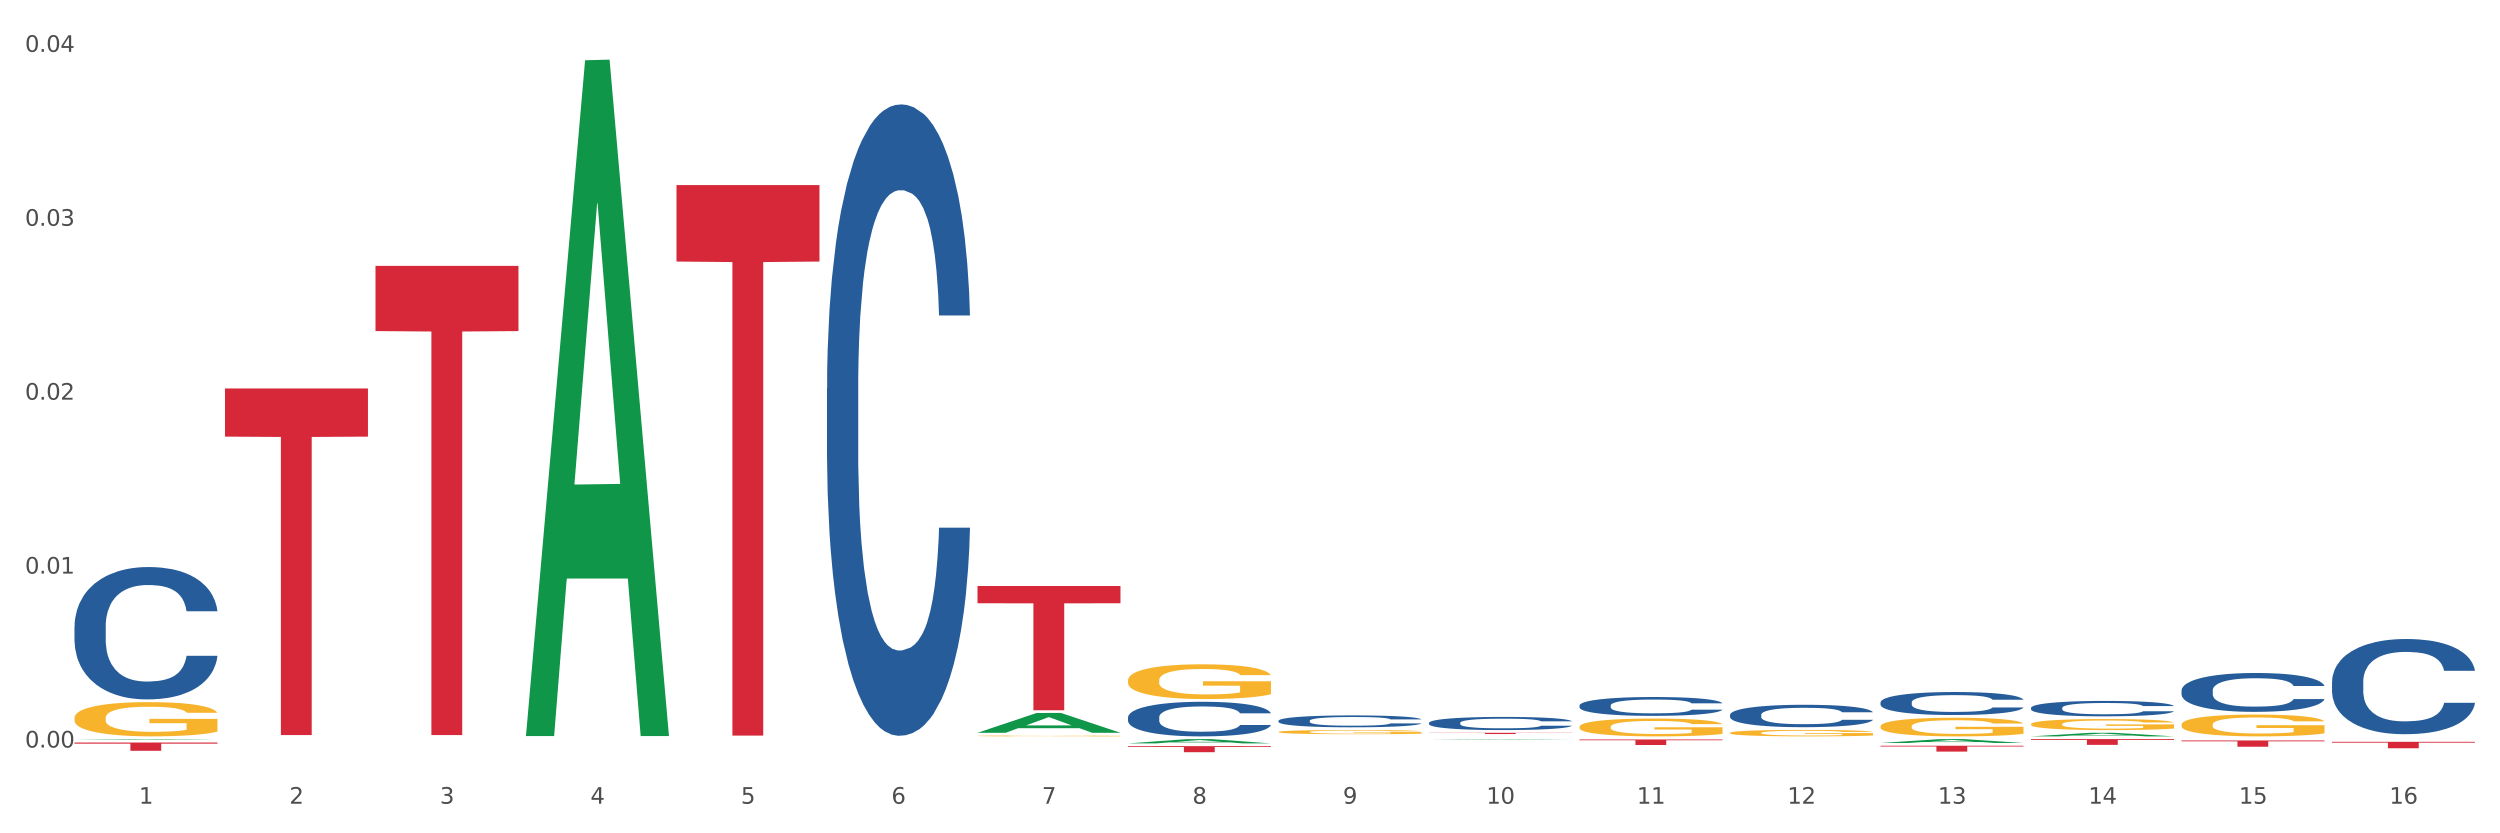 <?xml version="1.0" encoding="utf-8" standalone="no"?>
<!DOCTYPE svg PUBLIC "-//W3C//DTD SVG 1.1//EN"
  "http://www.w3.org/Graphics/SVG/1.1/DTD/svg11.dtd">
<svg xmlns:xlink="http://www.w3.org/1999/xlink" width="1080pt" height="360pt" viewBox="0 0 1080 360" xmlns="http://www.w3.org/2000/svg" version="1.1">
 <rect x="0" y="0" width="1080" height="360" fill="#333333" stroke="none"/>
 <defs>
  <style type="text/css">*{stroke-linejoin: round; stroke-linecap: butt}</style>
 </defs>
 <g id="figure_1">
  <g id="patch_1">
   <path d="M 0 360 
L 1080 360 
L 1080 0 
L 0 0 
z
" style="fill: #ffffff; stroke: #ffffff; stroke-linejoin: miter"/>
  </g>
  <g id="axes_1">
   <g id="matplotlib.axis_1">
    <g id="xtick_1">
     <g id="text_1">
      <!-- 1 -->
      <g style="fill: #4d4d4d" transform="translate(60.004 347.204) scale(0.096 -0.096)">
       <defs>
        <path id="DejaVuSans-31" d="M 794 531 
L 1825 531 
L 1825 4091 
L 703 3866 
L 703 4441 
L 1819 4666 
L 2450 4666 
L 2450 531 
L 3481 531 
L 3481 0 
L 794 0 
L 794 531 
z
" transform="scale(0.016)"/>
       </defs>
       <use xlink:href="#DejaVuSans-31"/>
      </g>
     </g>
    </g>
    <g id="xtick_2">
     <g id="text_2">
      <!-- 2 -->
      <g style="fill: #4d4d4d" transform="translate(125.021 347.204) scale(0.096 -0.096)">
       <defs>
        <path id="DejaVuSans-32" d="M 1228 531 
L 3431 531 
L 3431 0 
L 469 0 
L 469 531 
Q 828 903 1448 1529 
Q 2069 2156 2228 2338 
Q 2531 2678 2651 2914 
Q 2772 3150 2772 3378 
Q 2772 3750 2511 3984 
Q 2250 4219 1831 4219 
Q 1534 4219 1204 4116 
Q 875 4013 500 3803 
L 500 4441 
Q 881 4594 1212 4672 
Q 1544 4750 1819 4750 
Q 2544 4750 2975 4387 
Q 3406 4025 3406 3419 
Q 3406 3131 3298 2873 
Q 3191 2616 2906 2266 
Q 2828 2175 2409 1742 
Q 1991 1309 1228 531 
z
" transform="scale(0.016)"/>
       </defs>
       <use xlink:href="#DejaVuSans-32"/>
      </g>
     </g>
    </g>
    <g id="xtick_3">
     <g id="text_3">
      <!-- 3 -->
      <g style="fill: #4d4d4d" transform="translate(190.039 347.204) scale(0.096 -0.096)">
       <defs>
        <path id="DejaVuSans-33" d="M 2597 2516 
Q 3050 2419 3304 2112 
Q 3559 1806 3559 1356 
Q 3559 666 3084 287 
Q 2609 -91 1734 -91 
Q 1441 -91 1130 -33 
Q 819 25 488 141 
L 488 750 
Q 750 597 1062 519 
Q 1375 441 1716 441 
Q 2309 441 2620 675 
Q 2931 909 2931 1356 
Q 2931 1769 2642 2001 
Q 2353 2234 1838 2234 
L 1294 2234 
L 1294 2753 
L 1863 2753 
Q 2328 2753 2575 2939 
Q 2822 3125 2822 3475 
Q 2822 3834 2567 4026 
Q 2313 4219 1838 4219 
Q 1578 4219 1281 4162 
Q 984 4106 628 3988 
L 628 4550 
Q 988 4650 1302 4700 
Q 1616 4750 1894 4750 
Q 2613 4750 3031 4423 
Q 3450 4097 3450 3541 
Q 3450 3153 3228 2886 
Q 3006 2619 2597 2516 
z
" transform="scale(0.016)"/>
       </defs>
       <use xlink:href="#DejaVuSans-33"/>
      </g>
     </g>
    </g>
    <g id="xtick_4">
     <g id="text_4">
      <!-- 4 -->
      <g style="fill: #4d4d4d" transform="translate(255.056 347.204) scale(0.096 -0.096)">
       <defs>
        <path id="DejaVuSans-34" d="M 2419 4116 
L 825 1625 
L 2419 1625 
L 2419 4116 
z
M 2253 4666 
L 3047 4666 
L 3047 1625 
L 3713 1625 
L 3713 1100 
L 3047 1100 
L 3047 0 
L 2419 0 
L 2419 1100 
L 313 1100 
L 313 1709 
L 2253 4666 
z
" transform="scale(0.016)"/>
       </defs>
       <use xlink:href="#DejaVuSans-34"/>
      </g>
     </g>
    </g>
    <g id="xtick_5">
     <g id="text_5">
      <!-- 5 -->
      <g style="fill: #4d4d4d" transform="translate(320.073 347.204) scale(0.096 -0.096)">
       <defs>
        <path id="DejaVuSans-35" d="M 691 4666 
L 3169 4666 
L 3169 4134 
L 1269 4134 
L 1269 2991 
Q 1406 3038 1543 3061 
Q 1681 3084 1819 3084 
Q 2600 3084 3056 2656 
Q 3513 2228 3513 1497 
Q 3513 744 3044 326 
Q 2575 -91 1722 -91 
Q 1428 -91 1123 -41 
Q 819 9 494 109 
L 494 744 
Q 775 591 1075 516 
Q 1375 441 1709 441 
Q 2250 441 2565 725 
Q 2881 1009 2881 1497 
Q 2881 1984 2565 2268 
Q 2250 2553 1709 2553 
Q 1456 2553 1204 2497 
Q 953 2441 691 2322 
L 691 4666 
z
" transform="scale(0.016)"/>
       </defs>
       <use xlink:href="#DejaVuSans-35"/>
      </g>
     </g>
    </g>
    <g id="xtick_6">
     <g id="text_6">
      <!-- 6 -->
      <g style="fill: #4d4d4d" transform="translate(385.09 347.204) scale(0.096 -0.096)">
       <defs>
        <path id="DejaVuSans-36" d="M 2113 2584 
Q 1688 2584 1439 2293 
Q 1191 2003 1191 1497 
Q 1191 994 1439 701 
Q 1688 409 2113 409 
Q 2538 409 2786 701 
Q 3034 994 3034 1497 
Q 3034 2003 2786 2293 
Q 2538 2584 2113 2584 
z
M 3366 4563 
L 3366 3988 
Q 3128 4100 2886 4159 
Q 2644 4219 2406 4219 
Q 1781 4219 1451 3797 
Q 1122 3375 1075 2522 
Q 1259 2794 1537 2939 
Q 1816 3084 2150 3084 
Q 2853 3084 3261 2657 
Q 3669 2231 3669 1497 
Q 3669 778 3244 343 
Q 2819 -91 2113 -91 
Q 1303 -91 875 529 
Q 447 1150 447 2328 
Q 447 3434 972 4092 
Q 1497 4750 2381 4750 
Q 2619 4750 2861 4703 
Q 3103 4656 3366 4563 
z
" transform="scale(0.016)"/>
       </defs>
       <use xlink:href="#DejaVuSans-36"/>
      </g>
     </g>
    </g>
    <g id="xtick_7">
     <g id="text_7">
      <!-- 7 -->
      <g style="fill: #4d4d4d" transform="translate(450.108 347.204) scale(0.096 -0.096)">
       <defs>
        <path id="DejaVuSans-37" d="M 525 4666 
L 3525 4666 
L 3525 4397 
L 1831 0 
L 1172 0 
L 2766 4134 
L 525 4134 
L 525 4666 
z
" transform="scale(0.016)"/>
       </defs>
       <use xlink:href="#DejaVuSans-37"/>
      </g>
     </g>
    </g>
    <g id="xtick_8">
     <g id="text_8">
      <!-- 8 -->
      <g style="fill: #4d4d4d" transform="translate(515.125 347.204) scale(0.096 -0.096)">
       <defs>
        <path id="DejaVuSans-38" d="M 2034 2216 
Q 1584 2216 1326 1975 
Q 1069 1734 1069 1313 
Q 1069 891 1326 650 
Q 1584 409 2034 409 
Q 2484 409 2743 651 
Q 3003 894 3003 1313 
Q 3003 1734 2745 1975 
Q 2488 2216 2034 2216 
z
M 1403 2484 
Q 997 2584 770 2862 
Q 544 3141 544 3541 
Q 544 4100 942 4425 
Q 1341 4750 2034 4750 
Q 2731 4750 3128 4425 
Q 3525 4100 3525 3541 
Q 3525 3141 3298 2862 
Q 3072 2584 2669 2484 
Q 3125 2378 3379 2068 
Q 3634 1759 3634 1313 
Q 3634 634 3220 271 
Q 2806 -91 2034 -91 
Q 1263 -91 848 271 
Q 434 634 434 1313 
Q 434 1759 690 2068 
Q 947 2378 1403 2484 
z
M 1172 3481 
Q 1172 3119 1398 2916 
Q 1625 2713 2034 2713 
Q 2441 2713 2670 2916 
Q 2900 3119 2900 3481 
Q 2900 3844 2670 4047 
Q 2441 4250 2034 4250 
Q 1625 4250 1398 4047 
Q 1172 3844 1172 3481 
z
" transform="scale(0.016)"/>
       </defs>
       <use xlink:href="#DejaVuSans-38"/>
      </g>
     </g>
    </g>
    <g id="xtick_9">
     <g id="text_9">
      <!-- 9 -->
      <g style="fill: #4d4d4d" transform="translate(580.142 347.204) scale(0.096 -0.096)">
       <defs>
        <path id="DejaVuSans-39" d="M 703 97 
L 703 672 
Q 941 559 1184 500 
Q 1428 441 1663 441 
Q 2288 441 2617 861 
Q 2947 1281 2994 2138 
Q 2813 1869 2534 1725 
Q 2256 1581 1919 1581 
Q 1219 1581 811 2004 
Q 403 2428 403 3163 
Q 403 3881 828 4315 
Q 1253 4750 1959 4750 
Q 2769 4750 3195 4129 
Q 3622 3509 3622 2328 
Q 3622 1225 3098 567 
Q 2575 -91 1691 -91 
Q 1453 -91 1209 -44 
Q 966 3 703 97 
z
M 1959 2075 
Q 2384 2075 2632 2365 
Q 2881 2656 2881 3163 
Q 2881 3666 2632 3958 
Q 2384 4250 1959 4250 
Q 1534 4250 1286 3958 
Q 1038 3666 1038 3163 
Q 1038 2656 1286 2365 
Q 1534 2075 1959 2075 
z
" transform="scale(0.016)"/>
       </defs>
       <use xlink:href="#DejaVuSans-39"/>
      </g>
     </g>
    </g>
    <g id="xtick_10">
     <g id="text_10">
      <!-- 10 -->
      <g style="fill: #4d4d4d" transform="translate(642.105 347.204) scale(0.096 -0.096)">
       <defs>
        <path id="DejaVuSans-30" d="M 2034 4250 
Q 1547 4250 1301 3770 
Q 1056 3291 1056 2328 
Q 1056 1369 1301 889 
Q 1547 409 2034 409 
Q 2525 409 2770 889 
Q 3016 1369 3016 2328 
Q 3016 3291 2770 3770 
Q 2525 4250 2034 4250 
z
M 2034 4750 
Q 2819 4750 3233 4129 
Q 3647 3509 3647 2328 
Q 3647 1150 3233 529 
Q 2819 -91 2034 -91 
Q 1250 -91 836 529 
Q 422 1150 422 2328 
Q 422 3509 836 4129 
Q 1250 4750 2034 4750 
z
" transform="scale(0.016)"/>
       </defs>
       <use xlink:href="#DejaVuSans-31"/>
       <use xlink:href="#DejaVuSans-30" transform="translate(63.623 0)"/>
      </g>
     </g>
    </g>
    <g id="xtick_11">
     <g id="text_11">
      <!-- 11 -->
      <g style="fill: #4d4d4d" transform="translate(707.123 347.204) scale(0.096 -0.096)">
       <use xlink:href="#DejaVuSans-31"/>
       <use xlink:href="#DejaVuSans-31" transform="translate(63.623 0)"/>
      </g>
     </g>
    </g>
    <g id="xtick_12">
     <g id="text_12">
      <!-- 12 -->
      <g style="fill: #4d4d4d" transform="translate(772.14 347.204) scale(0.096 -0.096)">
       <use xlink:href="#DejaVuSans-31"/>
       <use xlink:href="#DejaVuSans-32" transform="translate(63.623 0)"/>
      </g>
     </g>
    </g>
    <g id="xtick_13">
     <g id="text_13">
      <!-- 13 -->
      <g style="fill: #4d4d4d" transform="translate(837.157 347.204) scale(0.096 -0.096)">
       <use xlink:href="#DejaVuSans-31"/>
       <use xlink:href="#DejaVuSans-33" transform="translate(63.623 0)"/>
      </g>
     </g>
    </g>
    <g id="xtick_14">
     <g id="text_14">
      <!-- 14 -->
      <g style="fill: #4d4d4d" transform="translate(902.174 347.204) scale(0.096 -0.096)">
       <use xlink:href="#DejaVuSans-31"/>
       <use xlink:href="#DejaVuSans-34" transform="translate(63.623 0)"/>
      </g>
     </g>
    </g>
    <g id="xtick_15">
     <g id="text_15">
      <!-- 15 -->
      <g style="fill: #4d4d4d" transform="translate(967.192 347.204) scale(0.096 -0.096)">
       <use xlink:href="#DejaVuSans-31"/>
       <use xlink:href="#DejaVuSans-35" transform="translate(63.623 0)"/>
      </g>
     </g>
    </g>
    <g id="xtick_16">
     <g id="text_16">
      <!-- 16 -->
      <g style="fill: #4d4d4d" transform="translate(1032.209 347.204) scale(0.096 -0.096)">
       <use xlink:href="#DejaVuSans-31"/>
       <use xlink:href="#DejaVuSans-36" transform="translate(63.623 0)"/>
      </g>
     </g>
    </g>
    <g id="xtick_17"/>
    <g id="xtick_18"/>
    <g id="xtick_19"/>
    <g id="xtick_20"/>
    <g id="xtick_21"/>
    <g id="xtick_22"/>
    <g id="xtick_23"/>
    <g id="xtick_24"/>
    <g id="xtick_25"/>
    <g id="xtick_26"/>
    <g id="xtick_27"/>
    <g id="xtick_28"/>
    <g id="xtick_29"/>
    <g id="xtick_30"/>
    <g id="xtick_31"/>
   </g>
   <g id="matplotlib.axis_2">
    <g id="ytick_1">
     <g id="text_17">
      <!-- 0.00 -->
      <g style="fill: #4d4d4d" transform="translate(10.8 322.938) scale(0.096 -0.096)">
       <defs>
        <path id="DejaVuSans-2e" d="M 684 794 
L 1344 794 
L 1344 0 
L 684 0 
L 684 794 
z
" transform="scale(0.016)"/>
       </defs>
       <use xlink:href="#DejaVuSans-30"/>
       <use xlink:href="#DejaVuSans-2e" transform="translate(63.623 0)"/>
       <use xlink:href="#DejaVuSans-30" transform="translate(95.41 0)"/>
       <use xlink:href="#DejaVuSans-30" transform="translate(159.033 0)"/>
      </g>
     </g>
    </g>
    <g id="ytick_2">
     <g id="text_18">
      <!-- 0.01 -->
      <g style="fill: #4d4d4d" transform="translate(10.8 247.803) scale(0.096 -0.096)">
       <use xlink:href="#DejaVuSans-30"/>
       <use xlink:href="#DejaVuSans-2e" transform="translate(63.623 0)"/>
       <use xlink:href="#DejaVuSans-30" transform="translate(95.41 0)"/>
       <use xlink:href="#DejaVuSans-31" transform="translate(159.033 0)"/>
      </g>
     </g>
    </g>
    <g id="ytick_3">
     <g id="text_19">
      <!-- 0.02 -->
      <g style="fill: #4d4d4d" transform="translate(10.8 172.668) scale(0.096 -0.096)">
       <use xlink:href="#DejaVuSans-30"/>
       <use xlink:href="#DejaVuSans-2e" transform="translate(63.623 0)"/>
       <use xlink:href="#DejaVuSans-30" transform="translate(95.41 0)"/>
       <use xlink:href="#DejaVuSans-32" transform="translate(159.033 0)"/>
      </g>
     </g>
    </g>
    <g id="ytick_4">
     <g id="text_20">
      <!-- 0.03 -->
      <g style="fill: #4d4d4d" transform="translate(10.8 97.534) scale(0.096 -0.096)">
       <use xlink:href="#DejaVuSans-30"/>
       <use xlink:href="#DejaVuSans-2e" transform="translate(63.623 0)"/>
       <use xlink:href="#DejaVuSans-30" transform="translate(95.41 0)"/>
       <use xlink:href="#DejaVuSans-33" transform="translate(159.033 0)"/>
      </g>
     </g>
    </g>
    <g id="ytick_5">
     <g id="text_21">
      <!-- 0.04 -->
      <g style="fill: #4d4d4d" transform="translate(10.8 22.399) scale(0.096 -0.096)">
       <use xlink:href="#DejaVuSans-30"/>
       <use xlink:href="#DejaVuSans-2e" transform="translate(63.623 0)"/>
       <use xlink:href="#DejaVuSans-30" transform="translate(95.41 0)"/>
       <use xlink:href="#DejaVuSans-34" transform="translate(159.033 0)"/>
      </g>
     </g>
    </g>
    <g id="ytick_6"/>
    <g id="ytick_7"/>
    <g id="ytick_8"/>
    <g id="ytick_9"/>
   </g>
   <g id="PolyCollection_1">
    <path d="M 32.175 319.601 
L 32.239 319.601 
L 57.709 319.291 
L 68.28 319.291 
L 93.941 319.602 
L 81.715 319.602 
L 76.176 319.529 
L 49.877 319.529 
L 49.686 319.53 
L 44.337 319.602 
L 32.175 319.602 
L 32.175 319.601 
L 53.188 319.486 
L 72.864 319.486 
L 63.122 319.357 
L 62.995 319.356 
L 62.867 319.357 
L 53.125 319.486 
L 53.188 319.486 
L 32.175 319.601 
z
" clip-path="url(#p9b3c094dd3)" style="fill: #109648"/>
    <path d="M 357.261 167.664 
L 357.334 167.415 
L 357.334 160.44 
L 357.553 150.974 
L 358.356 133.537 
L 359.378 120.334 
L 361.131 104.89 
L 362.08 98.413 
L 363.321 91.189 
L 365.876 79.481 
L 368.797 69.517 
L 370.841 64.037 
L 372.374 60.549 
L 375.806 54.322 
L 377.777 51.581 
L 379.821 49.339 
L 381.574 47.845 
L 384.494 46.101 
L 386.83 45.354 
L 389.532 45.105 
L 391.795 45.354 
L 394.788 46.35 
L 399.169 49.339 
L 400.848 51.083 
L 403.111 54.072 
L 405.448 58.058 
L 407.346 62.044 
L 409.536 67.773 
L 411.8 75.246 
L 413.99 84.712 
L 415.523 93.431 
L 416.764 102.648 
L 417.859 113.858 
L 418.663 126.064 
L 419.028 136.277 
L 405.667 136.277 
L 405.302 127.06 
L 404.572 117.096 
L 403.842 110.37 
L 403.038 104.89 
L 401.797 98.662 
L 400.702 94.677 
L 398.877 89.944 
L 397.198 86.954 
L 395.81 85.211 
L 394.131 83.716 
L 390.554 82.221 
L 387.998 82.221 
L 386.392 82.719 
L 384.421 83.965 
L 382.742 85.709 
L 380.77 88.698 
L 379.237 91.936 
L 377.704 96.171 
L 376.828 99.16 
L 375.514 104.641 
L 374.638 109.125 
L 373.469 116.847 
L 372.812 122.327 
L 371.644 136.526 
L 371.133 146.989 
L 370.914 154.213 
L 370.768 162.184 
L 370.768 201.044 
L 371.206 218.482 
L 371.571 225.955 
L 372.155 234.424 
L 373.25 245.385 
L 374.857 256.097 
L 376.536 263.819 
L 377.923 268.552 
L 379.237 272.039 
L 380.551 274.779 
L 382.158 277.27 
L 383.472 278.765 
L 385.443 280.26 
L 387.779 281.007 
L 389.605 281.007 
L 393.328 279.762 
L 395.007 278.516 
L 396.614 276.772 
L 398.366 274.032 
L 399.753 271.043 
L 400.556 268.801 
L 401.87 264.068 
L 402.892 259.086 
L 403.769 253.356 
L 404.353 248.374 
L 405.01 240.901 
L 405.521 232.432 
L 405.667 227.948 
L 419.028 227.948 
L 418.736 236.915 
L 418.224 245.634 
L 417.202 257.342 
L 416.399 264.068 
L 415.158 272.288 
L 413.844 279.263 
L 412.019 286.986 
L 410.339 292.715 
L 408.587 297.697 
L 406.689 302.181 
L 403.257 308.409 
L 402.016 310.152 
L 399.388 313.142 
L 397.344 314.885 
L 394.35 316.629 
L 391.284 317.625 
L 388.071 317.875 
L 385.224 317.376 
L 382.085 315.882 
L 380.113 314.387 
L 377.923 312.145 
L 375.368 308.658 
L 372.958 304.423 
L 370.695 299.441 
L 368.578 293.711 
L 366.606 287.235 
L 364.051 276.523 
L 362.153 266.061 
L 360.766 256.346 
L 359.817 248.125 
L 358.867 237.663 
L 358.356 230.439 
L 357.553 213.001 
L 357.261 196.81 
L 357.261 167.664 
z
" clip-path="url(#p9b3c094dd3)" style="fill: #255c99"/>
    <path d="M 422.278 317.915 
L 422.351 317.914 
L 422.351 317.902 
L 422.497 317.891 
L 423.226 317.866 
L 424.32 317.844 
L 425.122 317.833 
L 425.925 317.824 
L 426.873 317.814 
L 428.039 317.805 
L 430.154 317.791 
L 431.467 317.784 
L 433.071 317.776 
L 435.988 317.765 
L 438.103 317.759 
L 440.291 317.754 
L 443.864 317.748 
L 446.197 317.745 
L 448.677 317.743 
L 451.667 317.741 
L 453.927 317.741 
L 458.886 317.742 
L 463.116 317.745 
L 465.158 317.748 
L 467.783 317.752 
L 469.168 317.754 
L 471.429 317.76 
L 473.763 317.767 
L 475.367 317.773 
L 477.773 317.785 
L 479.596 317.797 
L 481.274 317.811 
L 482.149 317.821 
L 482.805 317.83 
L 483.389 317.841 
L 483.972 317.858 
L 470.846 317.858 
L 470.335 317.846 
L 469.533 317.834 
L 468.366 317.823 
L 467.345 317.816 
L 465.595 317.808 
L 463.991 317.802 
L 462.314 317.798 
L 460.272 317.795 
L 458.667 317.793 
L 456.407 317.792 
L 451.958 317.792 
L 448.969 317.795 
L 446.927 317.798 
L 445.614 317.801 
L 444.447 317.805 
L 443.135 317.81 
L 441.603 317.817 
L 440.509 317.823 
L 439.416 317.832 
L 438.54 317.84 
L 437.738 317.849 
L 437.082 317.86 
L 436.571 317.87 
L 436.134 317.883 
L 435.769 317.905 
L 435.769 317.952 
L 435.915 317.963 
L 436.28 317.977 
L 436.717 317.987 
L 437.447 318 
L 438.103 318.008 
L 439.343 318.021 
L 440.728 318.031 
L 441.822 318.038 
L 442.916 318.043 
L 444.812 318.051 
L 446.927 318.057 
L 448.75 318.061 
L 451.229 318.064 
L 452.906 318.065 
L 454.365 318.066 
L 457.938 318.066 
L 460.49 318.065 
L 463.334 318.063 
L 465.522 318.06 
L 467.345 318.056 
L 469.387 318.05 
L 470.7 318.044 
L 470.7 317.972 
L 454.657 317.972 
L 454.657 317.924 
L 484.045 317.924 
L 484.045 318.064 
L 482.805 318.071 
L 481.42 318.078 
L 479.961 318.084 
L 477.773 318.091 
L 475.148 318.098 
L 472.815 318.102 
L 470.335 318.107 
L 467.418 318.11 
L 463.626 318.114 
L 461.293 318.115 
L 458.376 318.116 
L 454.948 318.116 
L 451.958 318.116 
L 449.041 318.114 
L 445.979 318.111 
L 442.989 318.107 
L 440.728 318.102 
L 438.468 318.097 
L 436.061 318.089 
L 434.165 318.083 
L 432.707 318.076 
L 431.102 318.068 
L 429.352 318.058 
L 428.039 318.049 
L 426.873 318.039 
L 425.633 318.027 
L 424.758 318.016 
L 423.883 318.003 
L 423.372 317.993 
L 422.789 317.978 
L 422.351 317.956 
L 422.278 317.915 
z
" clip-path="url(#p9b3c094dd3)" style="fill: #f7b32b"/>
    <path d="M 487.296 293.923 
L 487.369 293.91 
L 487.369 293.416 
L 487.514 292.991 
L 488.244 291.963 
L 489.338 291.113 
L 490.14 290.66 
L 490.942 290.29 
L 491.89 289.92 
L 493.057 289.536 
L 495.171 288.974 
L 496.484 288.686 
L 498.088 288.384 
L 501.005 287.946 
L 503.12 287.699 
L 505.308 287.493 
L 508.881 287.246 
L 511.215 287.137 
L 513.694 287.054 
L 516.684 286.999 
L 518.945 286.986 
L 523.903 287.027 
L 528.133 287.15 
L 530.175 287.246 
L 532.8 287.411 
L 534.186 287.52 
L 536.446 287.74 
L 538.78 288.028 
L 540.384 288.275 
L 542.791 288.741 
L 544.614 289.207 
L 546.291 289.783 
L 547.166 290.18 
L 547.822 290.551 
L 548.406 290.976 
L 548.989 291.647 
L 535.863 291.647 
L 535.352 291.168 
L 534.55 290.715 
L 533.383 290.276 
L 532.363 290.002 
L 530.612 289.659 
L 529.008 289.44 
L 527.331 289.275 
L 525.289 289.138 
L 523.685 289.07 
L 521.424 289.015 
L 516.976 289.029 
L 513.986 289.138 
L 511.944 289.275 
L 510.631 289.399 
L 509.464 289.536 
L 508.152 289.728 
L 506.62 290.016 
L 505.527 290.276 
L 504.433 290.605 
L 503.558 290.934 
L 502.756 291.318 
L 502.099 291.73 
L 501.589 292.155 
L 501.151 292.676 
L 500.787 293.539 
L 500.787 295.418 
L 500.932 295.843 
L 501.297 296.405 
L 501.735 296.83 
L 502.464 297.337 
L 503.12 297.68 
L 504.36 298.174 
L 505.745 298.585 
L 506.839 298.845 
L 507.933 299.065 
L 509.829 299.366 
L 511.944 299.613 
L 513.767 299.764 
L 516.246 299.901 
L 517.924 299.956 
L 519.382 299.983 
L 522.955 299.983 
L 525.508 299.942 
L 528.352 299.846 
L 530.539 299.723 
L 532.363 299.572 
L 534.404 299.325 
L 535.717 299.092 
L 535.717 296.227 
L 519.674 296.213 
L 519.674 294.307 
L 549.062 294.307 
L 549.062 299.901 
L 547.822 300.189 
L 546.437 300.45 
L 544.978 300.683 
L 542.791 300.971 
L 540.165 301.245 
L 537.832 301.437 
L 535.352 301.601 
L 532.435 301.752 
L 528.643 301.889 
L 526.31 301.944 
L 523.393 301.985 
L 519.966 301.999 
L 516.976 301.971 
L 514.059 301.903 
L 510.996 301.779 
L 508.006 301.601 
L 505.745 301.423 
L 503.485 301.204 
L 501.078 300.916 
L 499.182 300.642 
L 497.724 300.395 
L 496.119 300.079 
L 494.369 299.668 
L 493.057 299.298 
L 491.89 298.914 
L 490.65 298.42 
L 489.775 297.995 
L 488.9 297.461 
L 488.39 297.063 
L 487.806 296.446 
L 487.369 295.582 
L 487.296 293.923 
z
" clip-path="url(#p9b3c094dd3)" style="fill: #f7b32b"/>
    <path d="M 97.192 167.815 
L 158.959 167.815 
L 158.959 188.622 
L 134.662 188.762 
L 134.662 317.539 
L 121.343 317.539 
L 121.343 188.762 
L 97.192 188.622 
L 97.192 167.956 
L 97.192 167.815 
z
" clip-path="url(#p9b3c094dd3)" style="fill: #d62839"/>
    <path d="M 682.347 313.979 
L 682.42 313.972 
L 682.42 313.719 
L 682.566 313.501 
L 683.295 312.974 
L 684.389 312.539 
L 685.191 312.307 
L 685.994 312.118 
L 686.942 311.928 
L 688.108 311.731 
L 690.223 311.443 
L 691.536 311.296 
L 693.14 311.141 
L 696.057 310.916 
L 698.172 310.79 
L 700.36 310.684 
L 703.933 310.558 
L 706.266 310.502 
L 708.746 310.46 
L 711.736 310.432 
L 713.996 310.425 
L 718.955 310.446 
L 723.185 310.509 
L 725.227 310.558 
L 727.852 310.642 
L 729.237 310.699 
L 731.498 310.811 
L 733.832 310.958 
L 735.436 311.085 
L 737.842 311.324 
L 739.665 311.563 
L 741.343 311.858 
L 742.218 312.061 
L 742.874 312.251 
L 743.457 312.469 
L 744.041 312.813 
L 730.915 312.813 
L 730.404 312.567 
L 729.602 312.335 
L 728.435 312.11 
L 727.414 311.97 
L 725.664 311.794 
L 724.06 311.682 
L 722.383 311.598 
L 720.341 311.527 
L 718.736 311.492 
L 716.476 311.464 
L 712.027 311.471 
L 709.037 311.527 
L 706.996 311.598 
L 705.683 311.661 
L 704.516 311.731 
L 703.204 311.829 
L 701.672 311.977 
L 700.578 312.11 
L 699.484 312.279 
L 698.609 312.448 
L 697.807 312.644 
L 697.151 312.855 
L 696.64 313.073 
L 696.203 313.34 
L 695.838 313.782 
L 695.838 314.745 
L 695.984 314.962 
L 696.349 315.25 
L 696.786 315.468 
L 697.516 315.728 
L 698.172 315.904 
L 699.412 316.157 
L 700.797 316.367 
L 701.891 316.501 
L 702.985 316.613 
L 704.881 316.768 
L 706.996 316.894 
L 708.819 316.971 
L 711.298 317.042 
L 712.975 317.07 
L 714.434 317.084 
L 718.007 317.084 
L 720.559 317.063 
L 723.403 317.014 
L 725.591 316.95 
L 727.414 316.873 
L 729.456 316.747 
L 730.769 316.627 
L 730.769 315.159 
L 714.726 315.152 
L 714.726 314.176 
L 744.114 314.176 
L 744.114 317.042 
L 742.874 317.189 
L 741.489 317.323 
L 740.03 317.442 
L 737.842 317.59 
L 735.217 317.73 
L 732.884 317.828 
L 730.404 317.913 
L 727.487 317.99 
L 723.695 318.06 
L 721.362 318.088 
L 718.445 318.109 
L 715.017 318.116 
L 712.027 318.102 
L 709.11 318.067 
L 706.048 318.004 
L 703.058 317.913 
L 700.797 317.821 
L 698.536 317.709 
L 696.13 317.562 
L 694.234 317.421 
L 692.776 317.295 
L 691.171 317.133 
L 689.421 316.922 
L 688.108 316.733 
L 686.942 316.536 
L 685.702 316.283 
L 684.827 316.065 
L 683.952 315.791 
L 683.441 315.588 
L 682.858 315.272 
L 682.42 314.829 
L 682.347 313.979 
z
" clip-path="url(#p9b3c094dd3)" style="fill: #f7b32b"/>
    <path d="M 747.365 316.612 
L 747.438 316.609 
L 747.438 316.517 
L 747.583 316.438 
L 748.313 316.247 
L 749.407 316.088 
L 750.209 316.004 
L 751.011 315.935 
L 751.959 315.866 
L 753.126 315.795 
L 755.24 315.69 
L 756.553 315.636 
L 758.157 315.58 
L 761.074 315.498 
L 763.189 315.452 
L 765.377 315.414 
L 768.95 315.368 
L 771.284 315.348 
L 773.763 315.332 
L 776.753 315.322 
L 779.014 315.319 
L 783.972 315.327 
L 788.202 315.35 
L 790.244 315.368 
L 792.869 315.399 
L 794.255 315.419 
L 796.515 315.46 
L 798.849 315.514 
L 800.453 315.56 
L 802.86 315.646 
L 804.683 315.733 
L 806.36 315.841 
L 807.235 315.915 
L 807.891 315.984 
L 808.475 316.063 
L 809.058 316.188 
L 795.932 316.188 
L 795.421 316.099 
L 794.619 316.014 
L 793.452 315.932 
L 792.432 315.881 
L 790.681 315.818 
L 789.077 315.777 
L 787.4 315.746 
L 785.358 315.72 
L 783.754 315.708 
L 781.493 315.697 
L 777.045 315.7 
L 774.055 315.72 
L 772.013 315.746 
L 770.7 315.769 
L 769.533 315.795 
L 768.221 315.83 
L 766.689 315.884 
L 765.596 315.932 
L 764.502 315.994 
L 763.627 316.055 
L 762.824 316.127 
L 762.168 316.203 
L 761.658 316.282 
L 761.22 316.38 
L 760.856 316.54 
L 760.856 316.89 
L 761.001 316.97 
L 761.366 317.074 
L 761.804 317.153 
L 762.533 317.248 
L 763.189 317.312 
L 764.429 317.404 
L 765.814 317.48 
L 766.908 317.529 
L 768.002 317.57 
L 769.898 317.626 
L 772.013 317.672 
L 773.836 317.7 
L 776.315 317.726 
L 777.993 317.736 
L 779.451 317.741 
L 783.024 317.741 
L 785.577 317.733 
L 788.421 317.715 
L 790.608 317.692 
L 792.432 317.664 
L 794.473 317.618 
L 795.786 317.575 
L 795.786 317.041 
L 779.743 317.039 
L 779.743 316.683 
L 809.131 316.683 
L 809.131 317.726 
L 807.891 317.779 
L 806.506 317.828 
L 805.047 317.871 
L 802.86 317.925 
L 800.234 317.976 
L 797.901 318.012 
L 795.421 318.042 
L 792.504 318.071 
L 788.712 318.096 
L 786.379 318.106 
L 783.462 318.114 
L 780.034 318.116 
L 777.045 318.111 
L 774.128 318.099 
L 771.065 318.076 
L 768.075 318.042 
L 765.814 318.009 
L 763.554 317.968 
L 761.147 317.915 
L 759.251 317.864 
L 757.793 317.818 
L 756.188 317.759 
L 754.438 317.682 
L 753.126 317.613 
L 751.959 317.542 
L 750.719 317.45 
L 749.844 317.371 
L 748.969 317.271 
L 748.459 317.197 
L 747.875 317.082 
L 747.438 316.921 
L 747.365 316.612 
z
" clip-path="url(#p9b3c094dd3)" style="fill: #f7b32b"/>
    <path d="M 812.382 313.786 
L 812.455 313.778 
L 812.455 313.514 
L 812.601 313.286 
L 813.33 312.734 
L 814.424 312.278 
L 815.226 312.036 
L 816.028 311.837 
L 816.976 311.639 
L 818.143 311.433 
L 820.258 311.131 
L 821.57 310.977 
L 823.175 310.815 
L 826.092 310.58 
L 828.206 310.447 
L 830.394 310.337 
L 833.967 310.205 
L 836.301 310.146 
L 838.78 310.102 
L 841.77 310.072 
L 844.031 310.065 
L 848.99 310.087 
L 853.219 310.153 
L 855.261 310.205 
L 857.886 310.293 
L 859.272 310.352 
L 861.532 310.47 
L 863.866 310.624 
L 865.47 310.756 
L 867.877 311.006 
L 869.7 311.256 
L 871.377 311.565 
L 872.252 311.778 
L 872.909 311.977 
L 873.492 312.205 
L 874.075 312.565 
L 860.949 312.565 
L 860.439 312.308 
L 859.636 312.065 
L 858.47 311.83 
L 857.449 311.683 
L 855.699 311.499 
L 854.094 311.381 
L 852.417 311.293 
L 850.375 311.22 
L 848.771 311.183 
L 846.51 311.153 
L 842.062 311.161 
L 839.072 311.22 
L 837.03 311.293 
L 835.717 311.359 
L 834.551 311.433 
L 833.238 311.536 
L 831.707 311.69 
L 830.613 311.83 
L 829.519 312.006 
L 828.644 312.183 
L 827.842 312.389 
L 827.185 312.609 
L 826.675 312.837 
L 826.237 313.117 
L 825.873 313.58 
L 825.873 314.587 
L 826.019 314.815 
L 826.383 315.117 
L 826.821 315.344 
L 827.55 315.617 
L 828.206 315.8 
L 829.446 316.065 
L 830.832 316.286 
L 831.925 316.425 
L 833.019 316.543 
L 834.915 316.705 
L 837.03 316.837 
L 838.853 316.918 
L 841.333 316.992 
L 843.01 317.021 
L 844.468 317.036 
L 848.042 317.036 
L 850.594 317.014 
L 853.438 316.962 
L 855.626 316.896 
L 857.449 316.815 
L 859.491 316.683 
L 860.803 316.558 
L 860.803 315.021 
L 844.76 315.014 
L 844.76 313.992 
L 874.148 313.992 
L 874.148 316.992 
L 872.909 317.146 
L 871.523 317.286 
L 870.065 317.411 
L 867.877 317.565 
L 865.252 317.712 
L 862.918 317.815 
L 860.439 317.903 
L 857.522 317.984 
L 853.73 318.058 
L 851.396 318.087 
L 848.479 318.109 
L 845.052 318.116 
L 842.062 318.102 
L 839.145 318.065 
L 836.082 317.999 
L 833.092 317.903 
L 830.832 317.808 
L 828.571 317.69 
L 826.164 317.536 
L 824.268 317.389 
L 822.81 317.256 
L 821.206 317.087 
L 819.455 316.867 
L 818.143 316.668 
L 816.976 316.462 
L 815.736 316.197 
L 814.861 315.969 
L 813.986 315.683 
L 813.476 315.469 
L 812.892 315.139 
L 812.455 314.675 
L 812.382 313.786 
z
" clip-path="url(#p9b3c094dd3)" style="fill: #f7b32b"/>
    <path d="M 877.399 312.832 
L 877.472 312.828 
L 877.472 312.671 
L 877.618 312.536 
L 878.347 312.209 
L 879.441 311.939 
L 880.243 311.796 
L 881.045 311.678 
L 881.993 311.561 
L 883.16 311.439 
L 885.275 311.26 
L 886.588 311.169 
L 888.192 311.073 
L 891.109 310.933 
L 893.224 310.855 
L 895.411 310.79 
L 898.985 310.711 
L 901.318 310.676 
L 903.798 310.65 
L 906.787 310.633 
L 909.048 310.629 
L 914.007 310.642 
L 918.236 310.681 
L 920.278 310.711 
L 922.904 310.764 
L 924.289 310.798 
L 926.55 310.868 
L 928.883 310.96 
L 930.488 311.038 
L 932.894 311.186 
L 934.717 311.334 
L 936.394 311.517 
L 937.27 311.643 
L 937.926 311.761 
L 938.509 311.896 
L 939.093 312.109 
L 925.966 312.109 
L 925.456 311.957 
L 924.654 311.813 
L 923.487 311.674 
L 922.466 311.587 
L 920.716 311.478 
L 919.111 311.408 
L 917.434 311.356 
L 915.392 311.312 
L 913.788 311.29 
L 911.527 311.273 
L 907.079 311.277 
L 904.089 311.312 
L 902.047 311.356 
L 900.735 311.395 
L 899.568 311.439 
L 898.255 311.5 
L 896.724 311.591 
L 895.63 311.674 
L 894.536 311.778 
L 893.661 311.883 
L 892.859 312.005 
L 892.203 312.135 
L 891.692 312.27 
L 891.255 312.436 
L 890.89 312.71 
L 890.89 313.307 
L 891.036 313.442 
L 891.4 313.62 
L 891.838 313.755 
L 892.567 313.917 
L 893.224 314.025 
L 894.463 314.182 
L 895.849 314.313 
L 896.943 314.396 
L 898.037 314.465 
L 899.933 314.561 
L 902.047 314.64 
L 903.87 314.687 
L 906.35 314.731 
L 908.027 314.748 
L 909.486 314.757 
L 913.059 314.757 
L 915.611 314.744 
L 918.455 314.714 
L 920.643 314.674 
L 922.466 314.626 
L 924.508 314.548 
L 925.82 314.474 
L 925.82 313.564 
L 909.777 313.559 
L 909.777 312.954 
L 939.166 312.954 
L 939.166 314.731 
L 937.926 314.822 
L 936.54 314.905 
L 935.082 314.979 
L 932.894 315.071 
L 930.269 315.158 
L 927.935 315.219 
L 925.456 315.271 
L 922.539 315.319 
L 918.747 315.362 
L 916.413 315.38 
L 913.496 315.393 
L 910.069 315.397 
L 907.079 315.389 
L 904.162 315.367 
L 901.099 315.328 
L 898.109 315.271 
L 895.849 315.214 
L 893.588 315.145 
L 891.182 315.053 
L 889.286 314.966 
L 887.827 314.888 
L 886.223 314.788 
L 884.473 314.657 
L 883.16 314.539 
L 881.993 314.417 
L 880.754 314.261 
L 879.879 314.126 
L 879.003 313.956 
L 878.493 313.829 
L 877.91 313.633 
L 877.472 313.359 
L 877.399 312.832 
z
" clip-path="url(#p9b3c094dd3)" style="fill: #f7b32b"/>
    <path d="M 942.416 313.049 
L 942.489 313.041 
L 942.489 312.731 
L 942.635 312.464 
L 943.364 311.819 
L 944.458 311.286 
L 945.26 311.002 
L 946.063 310.769 
L 947.011 310.537 
L 948.177 310.296 
L 950.292 309.943 
L 951.605 309.763 
L 953.209 309.573 
L 956.126 309.298 
L 958.241 309.143 
L 960.429 309.014 
L 964.002 308.859 
L 966.335 308.791 
L 968.815 308.739 
L 971.805 308.705 
L 974.065 308.696 
L 979.024 308.722 
L 983.254 308.799 
L 985.296 308.859 
L 987.921 308.963 
L 989.306 309.031 
L 991.567 309.169 
L 993.901 309.35 
L 995.505 309.505 
L 997.911 309.797 
L 999.734 310.09 
L 1001.412 310.451 
L 1002.287 310.7 
L 1002.943 310.933 
L 1003.526 311.199 
L 1004.11 311.621 
L 990.984 311.621 
L 990.473 311.32 
L 989.671 311.036 
L 988.504 310.761 
L 987.483 310.589 
L 985.733 310.374 
L 984.129 310.236 
L 982.451 310.133 
L 980.41 310.047 
L 978.805 310.004 
L 976.545 309.969 
L 972.096 309.978 
L 969.106 310.047 
L 967.065 310.133 
L 965.752 310.21 
L 964.585 310.296 
L 963.273 310.417 
L 961.741 310.597 
L 960.647 310.761 
L 959.553 310.967 
L 958.678 311.174 
L 957.876 311.415 
L 957.22 311.673 
L 956.709 311.939 
L 956.272 312.266 
L 955.907 312.808 
L 955.907 313.987 
L 956.053 314.254 
L 956.418 314.606 
L 956.855 314.873 
L 957.585 315.191 
L 958.241 315.406 
L 959.481 315.716 
L 960.866 315.974 
L 961.96 316.138 
L 963.054 316.275 
L 964.95 316.465 
L 967.065 316.62 
L 968.888 316.714 
L 971.367 316.8 
L 973.044 316.835 
L 974.503 316.852 
L 978.076 316.852 
L 980.628 316.826 
L 983.472 316.766 
L 985.66 316.688 
L 987.483 316.594 
L 989.525 316.439 
L 990.838 316.293 
L 990.838 314.495 
L 974.795 314.486 
L 974.795 313.29 
L 1004.183 313.29 
L 1004.183 316.8 
L 1002.943 316.981 
L 1001.558 317.144 
L 1000.099 317.291 
L 997.911 317.471 
L 995.286 317.643 
L 992.953 317.764 
L 990.473 317.867 
L 987.556 317.962 
L 983.764 318.048 
L 981.431 318.082 
L 978.514 318.108 
L 975.086 318.116 
L 972.096 318.099 
L 969.179 318.056 
L 966.117 317.979 
L 963.127 317.867 
L 960.866 317.755 
L 958.605 317.618 
L 956.199 317.437 
L 954.303 317.265 
L 952.844 317.11 
L 951.24 316.912 
L 949.49 316.654 
L 948.177 316.422 
L 947.011 316.181 
L 945.771 315.871 
L 944.896 315.604 
L 944.021 315.269 
L 943.51 315.019 
L 942.927 314.632 
L 942.489 314.09 
L 942.416 313.049 
z
" clip-path="url(#p9b3c094dd3)" style="fill: #f7b32b"/>
    <path d="M 32.175 270.656 
L 32.248 270.604 
L 32.248 269.141 
L 32.467 267.157 
L 33.27 263.501 
L 34.292 260.733 
L 36.045 257.495 
L 36.994 256.137 
L 38.235 254.622 
L 40.79 252.168 
L 43.711 250.078 
L 45.755 248.929 
L 47.288 248.198 
L 50.72 246.893 
L 52.691 246.318 
L 54.735 245.848 
L 56.487 245.535 
L 59.408 245.169 
L 61.744 245.012 
L 64.445 244.96 
L 66.709 245.012 
L 69.702 245.221 
L 74.083 245.848 
L 75.762 246.214 
L 78.025 246.84 
L 80.362 247.676 
L 82.26 248.512 
L 84.45 249.713 
L 86.713 251.28 
L 88.904 253.264 
L 90.437 255.092 
L 91.678 257.025 
L 92.773 259.375 
L 93.576 261.934 
L 93.941 264.075 
L 80.581 264.075 
L 80.216 262.143 
L 79.485 260.054 
L 78.755 258.644 
L 77.952 257.495 
L 76.711 256.189 
L 75.616 255.353 
L 73.791 254.361 
L 72.111 253.734 
L 70.724 253.369 
L 69.045 253.055 
L 65.468 252.742 
L 62.912 252.742 
L 61.306 252.847 
L 59.335 253.108 
L 57.655 253.473 
L 55.684 254.1 
L 54.151 254.779 
L 52.618 255.667 
L 51.742 256.293 
L 50.427 257.442 
L 49.551 258.383 
L 48.383 260.002 
L 47.726 261.151 
L 46.558 264.128 
L 46.047 266.321 
L 45.828 267.836 
L 45.682 269.507 
L 45.682 277.654 
L 46.12 281.31 
L 46.485 282.877 
L 47.069 284.653 
L 48.164 286.951 
L 49.77 289.197 
L 51.45 290.816 
L 52.837 291.808 
L 54.151 292.539 
L 55.465 293.114 
L 57.071 293.636 
L 58.386 293.949 
L 60.357 294.263 
L 62.693 294.419 
L 64.518 294.419 
L 68.242 294.158 
L 69.921 293.897 
L 71.527 293.531 
L 73.28 292.957 
L 74.667 292.33 
L 75.47 291.86 
L 76.784 290.868 
L 77.806 289.823 
L 78.682 288.622 
L 79.266 287.577 
L 79.923 286.011 
L 80.435 284.235 
L 80.581 283.295 
L 93.941 283.295 
L 93.649 285.175 
L 93.138 287.003 
L 92.116 289.458 
L 91.313 290.868 
L 90.072 292.591 
L 88.758 294.054 
L 86.932 295.673 
L 85.253 296.874 
L 83.501 297.918 
L 81.603 298.859 
L 78.171 300.164 
L 76.93 300.53 
L 74.302 301.157 
L 72.257 301.522 
L 69.264 301.888 
L 66.198 302.097 
L 62.985 302.149 
L 60.138 302.044 
L 56.998 301.731 
L 55.027 301.418 
L 52.837 300.948 
L 50.281 300.216 
L 47.872 299.329 
L 45.609 298.284 
L 43.492 297.083 
L 41.52 295.725 
L 38.965 293.479 
L 37.067 291.286 
L 35.679 289.249 
L 34.73 287.525 
L 33.781 285.332 
L 33.27 283.817 
L 32.467 280.161 
L 32.175 276.766 
L 32.175 270.656 
z
" clip-path="url(#p9b3c094dd3)" style="fill: #255c99"/>
    <path d="M 32.175 310.159 
L 32.248 310.146 
L 32.248 309.659 
L 32.394 309.24 
L 33.123 308.227 
L 34.217 307.389 
L 35.019 306.944 
L 35.821 306.579 
L 36.769 306.214 
L 37.936 305.836 
L 40.051 305.282 
L 41.363 304.998 
L 42.968 304.701 
L 45.885 304.269 
L 47.999 304.025 
L 50.187 303.823 
L 53.76 303.58 
L 56.094 303.472 
L 58.573 303.391 
L 61.563 303.336 
L 63.824 303.323 
L 68.783 303.363 
L 73.012 303.485 
L 75.054 303.58 
L 77.679 303.742 
L 79.065 303.85 
L 81.326 304.066 
L 83.659 304.35 
L 85.263 304.593 
L 87.67 305.052 
L 89.493 305.512 
L 91.17 306.079 
L 92.045 306.471 
L 92.702 306.836 
L 93.285 307.254 
L 93.868 307.916 
L 80.742 307.916 
L 80.232 307.444 
L 79.43 306.998 
L 78.263 306.565 
L 77.242 306.295 
L 75.492 305.957 
L 73.887 305.741 
L 72.21 305.579 
L 70.168 305.444 
L 68.564 305.376 
L 66.303 305.322 
L 61.855 305.336 
L 58.865 305.444 
L 56.823 305.579 
L 55.511 305.701 
L 54.344 305.836 
L 53.031 306.025 
L 51.5 306.309 
L 50.406 306.565 
L 49.312 306.89 
L 48.437 307.214 
L 47.635 307.592 
L 46.979 307.997 
L 46.468 308.416 
L 46.031 308.93 
L 45.666 309.781 
L 45.666 311.632 
L 45.812 312.05 
L 46.176 312.604 
L 46.614 313.023 
L 47.343 313.523 
L 47.999 313.861 
L 49.239 314.347 
L 50.625 314.752 
L 51.719 315.009 
L 52.812 315.225 
L 54.708 315.523 
L 56.823 315.766 
L 58.646 315.914 
L 61.126 316.049 
L 62.803 316.103 
L 64.261 316.131 
L 67.835 316.131 
L 70.387 316.09 
L 73.231 315.995 
L 75.419 315.874 
L 77.242 315.725 
L 79.284 315.482 
L 80.596 315.252 
L 80.596 312.429 
L 64.553 312.415 
L 64.553 310.537 
L 93.941 310.537 
L 93.941 316.049 
L 92.702 316.333 
L 91.316 316.59 
L 89.858 316.82 
L 87.67 317.103 
L 85.045 317.373 
L 82.711 317.563 
L 80.232 317.725 
L 77.315 317.873 
L 73.523 318.008 
L 71.189 318.062 
L 68.272 318.103 
L 64.845 318.116 
L 61.855 318.089 
L 58.938 318.022 
L 55.875 317.9 
L 52.885 317.725 
L 50.625 317.549 
L 48.364 317.333 
L 45.958 317.049 
L 44.062 316.779 
L 42.603 316.536 
L 40.999 316.225 
L 39.249 315.82 
L 37.936 315.455 
L 36.769 315.077 
L 35.529 314.59 
L 34.654 314.172 
L 33.779 313.645 
L 33.269 313.253 
L 32.685 312.645 
L 32.248 311.794 
L 32.175 310.159 
z
" clip-path="url(#p9b3c094dd3)" style="fill: #f7b32b"/>
    <path d="M 1007.434 320.45 
L 1069.2 320.45 
L 1069.2 320.84 
L 1044.903 320.843 
L 1044.903 323.255 
L 1031.584 323.255 
L 1031.584 320.843 
L 1007.434 320.84 
L 1007.434 320.453 
L 1007.434 320.45 
z
" clip-path="url(#p9b3c094dd3)" style="fill: #d62839"/>
    <path d="M 942.416 319.882 
L 1004.183 319.882 
L 1004.183 320.26 
L 979.886 320.263 
L 979.886 322.6 
L 966.567 322.6 
L 966.567 320.263 
L 942.416 320.26 
L 942.416 319.885 
L 942.416 319.882 
z
" clip-path="url(#p9b3c094dd3)" style="fill: #d62839"/>
    <path d="M 877.399 319.291 
L 939.166 319.291 
L 939.166 319.637 
L 914.869 319.64 
L 914.869 321.786 
L 901.549 321.786 
L 901.549 319.64 
L 877.399 319.637 
L 877.399 319.293 
L 877.399 319.291 
z
" clip-path="url(#p9b3c094dd3)" style="fill: #d62839"/>
    <path d="M 812.382 322.151 
L 874.148 322.151 
L 874.148 322.505 
L 849.852 322.507 
L 849.852 324.7 
L 836.532 324.7 
L 836.532 322.507 
L 812.382 322.505 
L 812.382 322.153 
L 812.382 322.151 
z
" clip-path="url(#p9b3c094dd3)" style="fill: #d62839"/>
    <path d="M 682.347 319.448 
L 744.114 319.448 
L 744.114 319.782 
L 719.817 319.784 
L 719.817 321.849 
L 706.498 321.849 
L 706.498 319.784 
L 682.347 319.782 
L 682.347 319.45 
L 682.347 319.448 
z
" clip-path="url(#p9b3c094dd3)" style="fill: #d62839"/>
    <path d="M 617.33 316.568 
L 679.097 316.568 
L 679.097 316.642 
L 654.8 316.642 
L 654.8 317.1 
L 641.481 317.1 
L 641.481 316.642 
L 617.33 316.642 
L 617.33 316.568 
L 617.33 316.568 
z
" clip-path="url(#p9b3c094dd3)" style="fill: #d62839"/>
    <path d="M 487.296 322.324 
L 549.062 322.324 
L 549.062 322.689 
L 524.765 322.691 
L 524.765 324.95 
L 511.446 324.95 
L 511.446 322.691 
L 487.296 322.689 
L 487.296 322.326 
L 487.296 322.324 
z
" clip-path="url(#p9b3c094dd3)" style="fill: #d62839"/>
    <path d="M 422.278 253.14 
L 484.045 253.14 
L 484.045 260.6 
L 459.748 260.651 
L 459.748 306.823 
L 446.429 306.823 
L 446.429 260.651 
L 422.278 260.6 
L 422.278 253.191 
L 422.278 253.14 
z
" clip-path="url(#p9b3c094dd3)" style="fill: #d62839"/>
    <path d="M 292.244 79.936 
L 354.01 79.936 
L 354.01 112.99 
L 329.714 113.213 
L 329.714 317.788 
L 316.394 317.788 
L 316.394 113.213 
L 292.244 112.99 
L 292.244 80.16 
L 292.244 79.936 
z
" clip-path="url(#p9b3c094dd3)" style="fill: #d62839"/>
    <path d="M 162.209 114.855 
L 223.976 114.855 
L 223.976 143.023 
L 199.679 143.213 
L 199.679 317.549 
L 186.36 317.549 
L 186.36 143.213 
L 162.209 143.023 
L 162.209 115.046 
L 162.209 114.855 
z
" clip-path="url(#p9b3c094dd3)" style="fill: #d62839"/>
    <path d="M 487.296 309.887 
L 487.369 309.874 
L 487.369 309.492 
L 487.588 308.973 
L 488.391 308.018 
L 489.413 307.294 
L 491.165 306.448 
L 492.114 306.093 
L 493.356 305.698 
L 495.911 305.056 
L 498.831 304.51 
L 500.876 304.21 
L 502.409 304.019 
L 505.84 303.678 
L 507.811 303.528 
L 509.856 303.405 
L 511.608 303.323 
L 514.528 303.228 
L 516.865 303.187 
L 519.566 303.173 
L 521.829 303.187 
L 524.823 303.241 
L 529.203 303.405 
L 530.883 303.5 
L 533.146 303.664 
L 535.482 303.883 
L 537.38 304.101 
L 539.571 304.415 
L 541.834 304.824 
L 544.024 305.343 
L 545.558 305.82 
L 546.799 306.325 
L 547.894 306.94 
L 548.697 307.608 
L 549.062 308.168 
L 535.701 308.168 
L 535.336 307.663 
L 534.606 307.117 
L 533.876 306.748 
L 533.073 306.448 
L 531.832 306.107 
L 530.737 305.889 
L 528.911 305.629 
L 527.232 305.466 
L 525.845 305.37 
L 524.166 305.288 
L 520.588 305.206 
L 518.033 305.206 
L 516.427 305.234 
L 514.455 305.302 
L 512.776 305.397 
L 510.805 305.561 
L 509.272 305.739 
L 507.738 305.971 
L 506.862 306.134 
L 505.548 306.435 
L 504.672 306.68 
L 503.504 307.103 
L 502.847 307.404 
L 501.679 308.181 
L 501.168 308.755 
L 500.949 309.15 
L 500.803 309.587 
L 500.803 311.716 
L 501.241 312.671 
L 501.606 313.081 
L 502.19 313.545 
L 503.285 314.145 
L 504.891 314.732 
L 506.57 315.155 
L 507.957 315.414 
L 509.272 315.605 
L 510.586 315.756 
L 512.192 315.892 
L 513.506 315.974 
L 515.478 316.056 
L 517.814 316.097 
L 519.639 316.097 
L 523.363 316.028 
L 525.042 315.96 
L 526.648 315.865 
L 528.4 315.715 
L 529.787 315.551 
L 530.591 315.428 
L 531.905 315.169 
L 532.927 314.896 
L 533.803 314.582 
L 534.387 314.309 
L 535.044 313.9 
L 535.555 313.436 
L 535.701 313.19 
L 549.062 313.19 
L 548.77 313.681 
L 548.259 314.159 
L 547.237 314.8 
L 546.434 315.169 
L 545.193 315.619 
L 543.878 316.001 
L 542.053 316.424 
L 540.374 316.738 
L 538.622 317.011 
L 536.723 317.257 
L 533.292 317.598 
L 532.051 317.693 
L 529.422 317.857 
L 527.378 317.953 
L 524.385 318.048 
L 521.318 318.103 
L 518.106 318.116 
L 515.258 318.089 
L 512.119 318.007 
L 510.148 317.925 
L 507.957 317.803 
L 505.402 317.612 
L 502.993 317.38 
L 500.73 317.107 
L 498.612 316.793 
L 496.641 316.438 
L 494.086 315.851 
L 492.187 315.278 
L 490.8 314.746 
L 489.851 314.295 
L 488.902 313.722 
L 488.391 313.326 
L 487.588 312.371 
L 487.296 311.484 
L 487.296 309.887 
z
" clip-path="url(#p9b3c094dd3)" style="fill: #255c99"/>
    <path d="M 552.313 311.365 
L 552.386 311.36 
L 552.386 311.229 
L 552.605 311.051 
L 553.408 310.722 
L 554.43 310.473 
L 556.182 310.182 
L 557.132 310.06 
L 558.373 309.924 
L 560.928 309.704 
L 563.848 309.516 
L 565.893 309.413 
L 567.426 309.347 
L 570.857 309.23 
L 572.829 309.178 
L 574.873 309.136 
L 576.625 309.108 
L 579.546 309.075 
L 581.882 309.061 
L 584.583 309.056 
L 586.847 309.061 
L 589.84 309.079 
L 594.221 309.136 
L 595.9 309.169 
L 598.163 309.225 
L 600.499 309.3 
L 602.398 309.375 
L 604.588 309.483 
L 606.851 309.624 
L 609.042 309.802 
L 610.575 309.966 
L 611.816 310.14 
L 612.911 310.351 
L 613.714 310.581 
L 614.079 310.774 
L 600.718 310.774 
L 600.353 310.6 
L 599.623 310.412 
L 598.893 310.286 
L 598.09 310.182 
L 596.849 310.065 
L 595.754 309.99 
L 593.929 309.901 
L 592.249 309.844 
L 590.862 309.812 
L 589.183 309.783 
L 585.605 309.755 
L 583.05 309.755 
L 581.444 309.765 
L 579.473 309.788 
L 577.793 309.821 
L 575.822 309.877 
L 574.289 309.938 
L 572.756 310.018 
L 571.88 310.074 
L 570.565 310.178 
L 569.689 310.262 
L 568.521 310.408 
L 567.864 310.511 
L 566.696 310.778 
L 566.185 310.975 
L 565.966 311.112 
L 565.82 311.262 
L 565.82 311.994 
L 566.258 312.322 
L 566.623 312.463 
L 567.207 312.623 
L 568.302 312.829 
L 569.908 313.031 
L 571.588 313.177 
L 572.975 313.266 
L 574.289 313.332 
L 575.603 313.383 
L 577.209 313.43 
L 578.523 313.458 
L 580.495 313.486 
L 582.831 313.501 
L 584.656 313.501 
L 588.38 313.477 
L 590.059 313.454 
L 591.665 313.421 
L 593.418 313.369 
L 594.805 313.313 
L 595.608 313.271 
L 596.922 313.181 
L 597.944 313.088 
L 598.82 312.98 
L 599.404 312.886 
L 600.061 312.745 
L 600.572 312.585 
L 600.718 312.501 
L 614.079 312.501 
L 613.787 312.67 
L 613.276 312.834 
L 612.254 313.055 
L 611.451 313.181 
L 610.21 313.336 
L 608.896 313.468 
L 607.07 313.613 
L 605.391 313.721 
L 603.639 313.815 
L 601.741 313.899 
L 598.309 314.017 
L 597.068 314.05 
L 594.44 314.106 
L 592.395 314.139 
L 589.402 314.172 
L 586.336 314.19 
L 583.123 314.195 
L 580.276 314.186 
L 577.136 314.158 
L 575.165 314.129 
L 572.975 314.087 
L 570.419 314.021 
L 568.01 313.942 
L 565.747 313.848 
L 563.629 313.74 
L 561.658 313.618 
L 559.103 313.416 
L 557.205 313.219 
L 555.817 313.036 
L 554.868 312.881 
L 553.919 312.684 
L 553.408 312.548 
L 552.605 312.219 
L 552.313 311.914 
L 552.313 311.365 
z
" clip-path="url(#p9b3c094dd3)" style="fill: #255c99"/>
    <path d="M 552.313 316.209 
L 552.386 316.207 
L 552.386 316.148 
L 552.532 316.096 
L 553.261 315.972 
L 554.355 315.869 
L 555.157 315.814 
L 555.959 315.769 
L 556.907 315.724 
L 558.074 315.678 
L 560.189 315.61 
L 561.501 315.575 
L 563.106 315.539 
L 566.023 315.485 
L 568.137 315.456 
L 570.325 315.431 
L 573.898 315.401 
L 576.232 315.388 
L 578.711 315.378 
L 581.701 315.371 
L 583.962 315.369 
L 588.921 315.374 
L 593.15 315.389 
L 595.192 315.401 
L 597.817 315.421 
L 599.203 315.434 
L 601.464 315.461 
L 603.797 315.495 
L 605.401 315.525 
L 607.808 315.582 
L 609.631 315.638 
L 611.308 315.708 
L 612.183 315.756 
L 612.84 315.801 
L 613.423 315.852 
L 614.006 315.933 
L 600.88 315.933 
L 600.37 315.875 
L 599.567 315.821 
L 598.401 315.768 
L 597.38 315.734 
L 595.63 315.693 
L 594.025 315.666 
L 592.348 315.646 
L 590.306 315.63 
L 588.702 315.621 
L 586.441 315.615 
L 581.993 315.617 
L 579.003 315.63 
L 576.961 315.646 
L 575.649 315.661 
L 574.482 315.678 
L 573.169 315.701 
L 571.638 315.736 
L 570.544 315.768 
L 569.45 315.807 
L 568.575 315.847 
L 567.773 315.894 
L 567.116 315.943 
L 566.606 315.995 
L 566.168 316.058 
L 565.804 316.162 
L 565.804 316.39 
L 565.95 316.441 
L 566.314 316.509 
L 566.752 316.561 
L 567.481 316.622 
L 568.137 316.664 
L 569.377 316.723 
L 570.763 316.773 
L 571.856 316.805 
L 572.95 316.831 
L 574.846 316.868 
L 576.961 316.898 
L 578.784 316.916 
L 581.264 316.932 
L 582.941 316.939 
L 584.399 316.942 
L 587.973 316.942 
L 590.525 316.937 
L 593.369 316.926 
L 595.557 316.911 
L 597.38 316.893 
L 599.422 316.863 
L 600.734 316.835 
L 600.734 316.488 
L 584.691 316.486 
L 584.691 316.255 
L 614.079 316.255 
L 614.079 316.932 
L 612.84 316.967 
L 611.454 316.999 
L 609.996 317.027 
L 607.808 317.062 
L 605.183 317.095 
L 602.849 317.118 
L 600.37 317.138 
L 597.453 317.156 
L 593.661 317.173 
L 591.327 317.18 
L 588.41 317.185 
L 584.983 317.186 
L 581.993 317.183 
L 579.076 317.175 
L 576.013 317.16 
L 573.023 317.138 
L 570.763 317.117 
L 568.502 317.09 
L 566.096 317.055 
L 564.199 317.022 
L 562.741 316.992 
L 561.137 316.954 
L 559.387 316.904 
L 558.074 316.859 
L 556.907 316.813 
L 555.667 316.753 
L 554.792 316.702 
L 553.917 316.637 
L 553.407 316.589 
L 552.823 316.514 
L 552.386 316.41 
L 552.313 316.209 
z
" clip-path="url(#p9b3c094dd3)" style="fill: #f7b32b"/>
    <path d="M 682.347 304.768 
L 682.42 304.761 
L 682.42 304.552 
L 682.639 304.27 
L 683.443 303.75 
L 684.465 303.356 
L 686.217 302.895 
L 687.166 302.702 
L 688.407 302.486 
L 690.963 302.137 
L 693.883 301.839 
L 695.927 301.676 
L 697.46 301.572 
L 700.892 301.386 
L 702.863 301.304 
L 704.907 301.237 
L 706.66 301.193 
L 709.58 301.141 
L 711.916 301.118 
L 714.618 301.111 
L 716.881 301.118 
L 719.875 301.148 
L 724.255 301.237 
L 725.934 301.289 
L 728.198 301.378 
L 730.534 301.497 
L 732.432 301.616 
L 734.623 301.787 
L 736.886 302.01 
L 739.076 302.293 
L 740.609 302.553 
L 741.85 302.828 
L 742.946 303.162 
L 743.749 303.527 
L 744.114 303.831 
L 730.753 303.831 
L 730.388 303.556 
L 729.658 303.259 
L 728.928 303.058 
L 728.125 302.895 
L 726.883 302.709 
L 725.788 302.59 
L 723.963 302.449 
L 722.284 302.36 
L 720.897 302.308 
L 719.217 302.263 
L 715.64 302.218 
L 713.085 302.218 
L 711.478 302.233 
L 709.507 302.27 
L 707.828 302.322 
L 705.857 302.412 
L 704.323 302.508 
L 702.79 302.635 
L 701.914 302.724 
L 700.6 302.887 
L 699.724 303.021 
L 698.556 303.252 
L 697.899 303.415 
L 696.73 303.839 
L 696.219 304.151 
L 696 304.367 
L 695.854 304.605 
L 695.854 305.764 
L 696.292 306.284 
L 696.657 306.508 
L 697.241 306.76 
L 698.337 307.087 
L 699.943 307.407 
L 701.622 307.637 
L 703.009 307.779 
L 704.323 307.883 
L 705.638 307.964 
L 707.244 308.039 
L 708.558 308.083 
L 710.529 308.128 
L 712.866 308.15 
L 714.691 308.15 
L 718.414 308.113 
L 720.094 308.076 
L 721.7 308.024 
L 723.452 307.942 
L 724.839 307.853 
L 725.642 307.786 
L 726.956 307.645 
L 727.979 307.496 
L 728.855 307.325 
L 729.439 307.177 
L 730.096 306.954 
L 730.607 306.701 
L 730.753 306.567 
L 744.114 306.567 
L 743.822 306.835 
L 743.311 307.095 
L 742.289 307.444 
L 741.485 307.645 
L 740.244 307.89 
L 738.93 308.098 
L 737.105 308.329 
L 735.426 308.5 
L 733.673 308.648 
L 731.775 308.782 
L 728.344 308.968 
L 727.102 309.02 
L 724.474 309.109 
L 722.43 309.161 
L 719.436 309.213 
L 716.37 309.243 
L 713.158 309.25 
L 710.31 309.236 
L 707.171 309.191 
L 705.2 309.146 
L 703.009 309.079 
L 700.454 308.975 
L 698.045 308.849 
L 695.781 308.7 
L 693.664 308.529 
L 691.693 308.336 
L 689.137 308.016 
L 687.239 307.704 
L 685.852 307.414 
L 684.903 307.169 
L 683.954 306.857 
L 683.443 306.641 
L 682.639 306.121 
L 682.347 305.638 
L 682.347 304.768 
z
" clip-path="url(#p9b3c094dd3)" style="fill: #255c99"/>
    <path d="M 227.227 317.427 
L 227.29 317.152 
L 252.761 26.034 
L 263.331 25.759 
L 288.993 317.976 
L 276.767 317.976 
L 271.227 249.929 
L 244.929 249.929 
L 244.738 251.027 
L 239.389 317.976 
L 227.227 317.976 
L 227.227 317.427 
L 248.24 209.321 
L 267.916 209.046 
L 258.174 88.044 
L 258.046 87.495 
L 257.919 88.318 
L 248.176 209.046 
L 248.24 209.321 
L 227.227 317.427 
z
" clip-path="url(#p9b3c094dd3)" style="fill: #109648"/>
    <path d="M 422.278 316.551 
L 422.342 316.543 
L 447.813 308.005 
L 458.383 307.997 
L 484.045 316.567 
L 471.819 316.567 
L 466.279 314.571 
L 439.981 314.571 
L 439.79 314.604 
L 434.441 316.567 
L 422.278 316.567 
L 422.278 316.551 
L 443.292 313.38 
L 462.968 313.372 
L 453.225 309.824 
L 453.098 309.808 
L 452.971 309.832 
L 443.228 313.372 
L 443.292 313.38 
L 422.278 316.551 
z
" clip-path="url(#p9b3c094dd3)" style="fill: #109648"/>
    <path d="M 487.296 321.146 
L 487.359 321.144 
L 512.83 319.292 
L 523.4 319.291 
L 549.062 321.15 
L 536.836 321.15 
L 531.296 320.717 
L 504.998 320.717 
L 504.807 320.724 
L 499.458 321.15 
L 487.296 321.15 
L 487.296 321.146 
L 508.309 320.458 
L 527.985 320.457 
L 518.243 319.687 
L 518.115 319.683 
L 517.988 319.689 
L 508.245 320.457 
L 508.309 320.458 
L 487.296 321.146 
z
" clip-path="url(#p9b3c094dd3)" style="fill: #109648"/>
    <path d="M 617.33 319.509 
L 617.394 319.509 
L 642.865 319.291 
L 653.435 319.291 
L 679.097 319.51 
L 666.871 319.51 
L 661.331 319.459 
L 635.032 319.459 
L 634.841 319.46 
L 629.492 319.51 
L 617.33 319.51 
L 617.33 319.509 
L 638.343 319.428 
L 658.02 319.428 
L 648.277 319.337 
L 648.15 319.337 
L 648.022 319.338 
L 638.28 319.428 
L 638.343 319.428 
L 617.33 319.509 
z
" clip-path="url(#p9b3c094dd3)" style="fill: #109648"/>
    <path d="M 812.382 320.973 
L 812.446 320.972 
L 837.916 319.292 
L 848.487 319.291 
L 874.148 320.977 
L 861.922 320.977 
L 856.382 320.584 
L 830.084 320.584 
L 829.893 320.59 
L 824.544 320.977 
L 812.382 320.977 
L 812.382 320.973 
L 833.395 320.35 
L 853.071 320.348 
L 843.329 319.65 
L 843.201 319.647 
L 843.074 319.652 
L 833.332 320.348 
L 833.395 320.35 
L 812.382 320.973 
z
" clip-path="url(#p9b3c094dd3)" style="fill: #109648"/>
    <path d="M 877.399 318.114 
L 877.463 318.112 
L 902.933 316.573 
L 913.504 316.571 
L 939.166 318.116 
L 926.94 318.116 
L 921.4 317.757 
L 895.101 317.757 
L 894.91 317.762 
L 889.561 318.116 
L 877.399 318.116 
L 877.399 318.114 
L 898.412 317.542 
L 918.089 317.541 
L 908.346 316.901 
L 908.219 316.898 
L 908.091 316.902 
L 898.349 317.541 
L 898.412 317.542 
L 877.399 318.114 
z
" clip-path="url(#p9b3c094dd3)" style="fill: #109648"/>
    <path d="M 617.33 312.263 
L 617.403 312.257 
L 617.403 312.112 
L 617.622 311.915 
L 618.425 311.551 
L 619.447 311.276 
L 621.2 310.954 
L 622.149 310.819 
L 623.39 310.669 
L 625.945 310.424 
L 628.866 310.217 
L 630.91 310.103 
L 632.443 310.03 
L 635.875 309.9 
L 637.846 309.843 
L 639.89 309.796 
L 641.642 309.765 
L 644.563 309.729 
L 646.899 309.713 
L 649.601 309.708 
L 651.864 309.713 
L 654.857 309.734 
L 659.238 309.796 
L 660.917 309.832 
L 663.18 309.895 
L 665.517 309.978 
L 667.415 310.061 
L 669.605 310.18 
L 671.869 310.336 
L 674.059 310.534 
L 675.592 310.715 
L 676.833 310.907 
L 677.928 311.141 
L 678.732 311.395 
L 679.097 311.608 
L 665.736 311.608 
L 665.371 311.416 
L 664.641 311.209 
L 663.91 311.068 
L 663.107 310.954 
L 661.866 310.824 
L 660.771 310.741 
L 658.946 310.643 
L 657.267 310.58 
L 655.879 310.544 
L 654.2 310.513 
L 650.623 310.482 
L 648.067 310.482 
L 646.461 310.492 
L 644.49 310.518 
L 642.811 310.554 
L 640.839 310.617 
L 639.306 310.684 
L 637.773 310.772 
L 636.897 310.835 
L 635.583 310.949 
L 634.707 311.042 
L 633.538 311.203 
L 632.881 311.318 
L 631.713 311.614 
L 631.202 311.832 
L 630.983 311.982 
L 630.837 312.148 
L 630.837 312.958 
L 631.275 313.322 
L 631.64 313.478 
L 632.224 313.654 
L 633.319 313.883 
L 634.926 314.106 
L 636.605 314.267 
L 637.992 314.366 
L 639.306 314.438 
L 640.62 314.496 
L 642.227 314.547 
L 643.541 314.579 
L 645.512 314.61 
L 647.848 314.625 
L 649.674 314.625 
L 653.397 314.599 
L 655.076 314.573 
L 656.683 314.537 
L 658.435 314.48 
L 659.822 314.418 
L 660.625 314.371 
L 661.939 314.272 
L 662.961 314.168 
L 663.837 314.049 
L 664.422 313.945 
L 665.079 313.789 
L 665.59 313.613 
L 665.736 313.519 
L 679.097 313.519 
L 678.805 313.706 
L 678.293 313.888 
L 677.271 314.132 
L 676.468 314.272 
L 675.227 314.444 
L 673.913 314.589 
L 672.088 314.75 
L 670.408 314.869 
L 668.656 314.973 
L 666.758 315.067 
L 663.326 315.197 
L 662.085 315.233 
L 659.457 315.295 
L 657.413 315.332 
L 654.419 315.368 
L 651.353 315.389 
L 648.14 315.394 
L 645.293 315.383 
L 642.154 315.352 
L 640.182 315.321 
L 637.992 315.274 
L 635.437 315.202 
L 633.027 315.113 
L 630.764 315.01 
L 628.647 314.89 
L 626.675 314.755 
L 624.12 314.532 
L 622.222 314.314 
L 620.835 314.111 
L 619.886 313.94 
L 618.936 313.722 
L 618.425 313.571 
L 617.622 313.208 
L 617.33 312.87 
L 617.33 312.263 
z
" clip-path="url(#p9b3c094dd3)" style="fill: #255c99"/>
    <path d="M 32.175 320.776 
L 93.941 320.776 
L 93.941 321.273 
L 69.645 321.277 
L 69.645 324.357 
L 56.325 324.357 
L 56.325 321.277 
L 32.175 321.273 
L 32.175 320.779 
L 32.175 320.776 
z
" clip-path="url(#p9b3c094dd3)" style="fill: #d62839"/>
    <path d="M 747.365 308.812 
L 747.438 308.803 
L 747.438 308.555 
L 747.657 308.219 
L 748.46 307.6 
L 749.482 307.131 
L 751.234 306.583 
L 752.183 306.353 
L 753.424 306.096 
L 755.98 305.68 
L 758.9 305.327 
L 760.944 305.132 
L 762.478 305.008 
L 765.909 304.787 
L 767.88 304.69 
L 769.925 304.61 
L 771.677 304.557 
L 774.597 304.495 
L 776.934 304.469 
L 779.635 304.46 
L 781.898 304.469 
L 784.892 304.504 
L 789.272 304.61 
L 790.952 304.672 
L 793.215 304.778 
L 795.551 304.92 
L 797.449 305.061 
L 799.64 305.265 
L 801.903 305.53 
L 804.093 305.866 
L 805.627 306.176 
L 806.868 306.503 
L 807.963 306.901 
L 808.766 307.334 
L 809.131 307.697 
L 795.77 307.697 
L 795.405 307.37 
L 794.675 307.016 
L 793.945 306.777 
L 793.142 306.583 
L 791.901 306.361 
L 790.806 306.22 
L 788.98 306.052 
L 787.301 305.946 
L 785.914 305.884 
L 784.235 305.831 
L 780.657 305.778 
L 778.102 305.778 
L 776.496 305.795 
L 774.524 305.84 
L 772.845 305.902 
L 770.874 306.008 
L 769.341 306.123 
L 767.807 306.273 
L 766.931 306.379 
L 765.617 306.574 
L 764.741 306.733 
L 763.573 307.007 
L 762.916 307.202 
L 761.748 307.706 
L 761.237 308.077 
L 761.018 308.334 
L 760.871 308.617 
L 760.871 309.997 
L 761.31 310.616 
L 761.675 310.881 
L 762.259 311.182 
L 763.354 311.571 
L 764.96 311.952 
L 766.639 312.226 
L 768.026 312.394 
L 769.341 312.518 
L 770.655 312.615 
L 772.261 312.704 
L 773.575 312.757 
L 775.546 312.81 
L 777.883 312.836 
L 779.708 312.836 
L 783.432 312.792 
L 785.111 312.748 
L 786.717 312.686 
L 788.469 312.589 
L 789.856 312.482 
L 790.66 312.403 
L 791.974 312.235 
L 792.996 312.058 
L 793.872 311.854 
L 794.456 311.677 
L 795.113 311.412 
L 795.624 311.111 
L 795.77 310.952 
L 809.131 310.952 
L 808.839 311.271 
L 808.328 311.58 
L 807.306 311.996 
L 806.503 312.235 
L 805.262 312.527 
L 803.947 312.774 
L 802.122 313.048 
L 800.443 313.252 
L 798.691 313.429 
L 796.792 313.588 
L 793.361 313.809 
L 792.12 313.871 
L 789.491 313.977 
L 787.447 314.039 
L 784.454 314.101 
L 781.387 314.136 
L 778.175 314.145 
L 775.327 314.128 
L 772.188 314.075 
L 770.217 314.021 
L 768.026 313.942 
L 765.471 313.818 
L 763.062 313.668 
L 760.798 313.491 
L 758.681 313.287 
L 756.71 313.057 
L 754.155 312.677 
L 752.256 312.305 
L 750.869 311.961 
L 749.92 311.669 
L 748.971 311.297 
L 748.46 311.041 
L 747.657 310.421 
L 747.365 309.847 
L 747.365 308.812 
z
" clip-path="url(#p9b3c094dd3)" style="fill: #255c99"/>
    <path d="M 812.382 303.418 
L 812.455 303.409 
L 812.455 303.155 
L 812.674 302.81 
L 813.477 302.174 
L 814.499 301.693 
L 816.251 301.13 
L 817.201 300.894 
L 818.442 300.631 
L 820.997 300.205 
L 823.917 299.842 
L 825.962 299.642 
L 827.495 299.515 
L 830.926 299.288 
L 832.898 299.188 
L 834.942 299.106 
L 836.694 299.052 
L 839.615 298.988 
L 841.951 298.961 
L 844.652 298.952 
L 846.916 298.961 
L 849.909 298.997 
L 854.29 299.106 
L 855.969 299.17 
L 858.232 299.279 
L 860.568 299.424 
L 862.467 299.569 
L 864.657 299.778 
L 866.92 300.05 
L 869.111 300.395 
L 870.644 300.713 
L 871.885 301.049 
L 872.98 301.457 
L 873.783 301.902 
L 874.148 302.274 
L 860.787 302.274 
L 860.422 301.938 
L 859.692 301.575 
L 858.962 301.33 
L 858.159 301.13 
L 856.918 300.904 
L 855.823 300.758 
L 853.998 300.586 
L 852.318 300.477 
L 850.931 300.413 
L 849.252 300.359 
L 845.674 300.304 
L 843.119 300.304 
L 841.513 300.323 
L 839.542 300.368 
L 837.862 300.432 
L 835.891 300.54 
L 834.358 300.658 
L 832.825 300.813 
L 831.949 300.922 
L 830.634 301.121 
L 829.758 301.285 
L 828.59 301.566 
L 827.933 301.766 
L 826.765 302.283 
L 826.254 302.664 
L 826.035 302.928 
L 825.889 303.218 
L 825.889 304.634 
L 826.327 305.269 
L 826.692 305.542 
L 827.276 305.85 
L 828.371 306.25 
L 829.977 306.64 
L 831.657 306.921 
L 833.044 307.094 
L 834.358 307.221 
L 835.672 307.321 
L 837.278 307.411 
L 838.592 307.466 
L 840.564 307.52 
L 842.9 307.548 
L 844.725 307.548 
L 848.449 307.502 
L 850.128 307.457 
L 851.734 307.393 
L 853.486 307.293 
L 854.874 307.185 
L 855.677 307.103 
L 856.991 306.93 
L 858.013 306.749 
L 858.889 306.54 
L 859.473 306.359 
L 860.13 306.086 
L 860.641 305.778 
L 860.787 305.614 
L 874.148 305.614 
L 873.856 305.941 
L 873.345 306.259 
L 872.323 306.685 
L 871.52 306.93 
L 870.279 307.23 
L 868.965 307.484 
L 867.139 307.765 
L 865.46 307.974 
L 863.708 308.156 
L 861.81 308.319 
L 858.378 308.546 
L 857.137 308.61 
L 854.509 308.719 
L 852.464 308.782 
L 849.471 308.846 
L 846.405 308.882 
L 843.192 308.891 
L 840.345 308.873 
L 837.205 308.818 
L 835.234 308.764 
L 833.044 308.682 
L 830.488 308.555 
L 828.079 308.401 
L 825.816 308.219 
L 823.698 308.011 
L 821.727 307.775 
L 819.172 307.384 
L 817.274 307.003 
L 815.886 306.649 
L 814.937 306.35 
L 813.988 305.968 
L 813.477 305.705 
L 812.674 305.07 
L 812.382 304.48 
L 812.382 303.418 
z
" clip-path="url(#p9b3c094dd3)" style="fill: #255c99"/>
    <path d="M 877.399 305.787 
L 877.472 305.781 
L 877.472 305.611 
L 877.691 305.38 
L 878.494 304.954 
L 879.516 304.632 
L 881.269 304.255 
L 882.218 304.096 
L 883.459 303.92 
L 886.014 303.634 
L 888.935 303.391 
L 890.979 303.257 
L 892.512 303.172 
L 895.944 303.02 
L 897.915 302.953 
L 899.959 302.898 
L 901.711 302.862 
L 904.632 302.819 
L 906.968 302.801 
L 909.67 302.795 
L 911.933 302.801 
L 914.926 302.825 
L 919.307 302.898 
L 920.986 302.941 
L 923.249 303.014 
L 925.586 303.111 
L 927.484 303.209 
L 929.674 303.348 
L 931.938 303.531 
L 934.128 303.762 
L 935.661 303.975 
L 936.902 304.2 
L 937.997 304.474 
L 938.8 304.772 
L 939.166 305.021 
L 925.805 305.021 
L 925.44 304.796 
L 924.71 304.553 
L 923.979 304.388 
L 923.176 304.255 
L 921.935 304.103 
L 920.84 304.005 
L 919.015 303.89 
L 917.336 303.817 
L 915.948 303.774 
L 914.269 303.738 
L 910.692 303.701 
L 908.136 303.701 
L 906.53 303.713 
L 904.559 303.744 
L 902.88 303.786 
L 900.908 303.859 
L 899.375 303.938 
L 897.842 304.042 
L 896.966 304.115 
L 895.652 304.249 
L 894.775 304.358 
L 893.607 304.547 
L 892.95 304.68 
L 891.782 305.027 
L 891.271 305.282 
L 891.052 305.459 
L 890.906 305.653 
L 890.906 306.602 
L 891.344 307.028 
L 891.709 307.21 
L 892.293 307.417 
L 893.388 307.685 
L 894.995 307.946 
L 896.674 308.135 
L 898.061 308.25 
L 899.375 308.335 
L 900.689 308.402 
L 902.296 308.463 
L 903.61 308.5 
L 905.581 308.536 
L 907.917 308.554 
L 909.743 308.554 
L 913.466 308.524 
L 915.145 308.494 
L 916.751 308.451 
L 918.504 308.384 
L 919.891 308.311 
L 920.694 308.256 
L 922.008 308.141 
L 923.03 308.019 
L 923.906 307.879 
L 924.491 307.758 
L 925.148 307.575 
L 925.659 307.368 
L 925.805 307.259 
L 939.166 307.259 
L 938.873 307.478 
L 938.362 307.691 
L 937.34 307.977 
L 936.537 308.141 
L 935.296 308.341 
L 933.982 308.512 
L 932.157 308.7 
L 930.477 308.84 
L 928.725 308.962 
L 926.827 309.071 
L 923.395 309.223 
L 922.154 309.266 
L 919.526 309.339 
L 917.482 309.381 
L 914.488 309.424 
L 911.422 309.448 
L 908.209 309.454 
L 905.362 309.442 
L 902.223 309.406 
L 900.251 309.369 
L 898.061 309.315 
L 895.506 309.229 
L 893.096 309.126 
L 890.833 309.004 
L 888.716 308.864 
L 886.744 308.706 
L 884.189 308.445 
L 882.291 308.189 
L 880.904 307.952 
L 879.954 307.752 
L 879.005 307.496 
L 878.494 307.32 
L 877.691 306.894 
L 877.399 306.499 
L 877.399 305.787 
z
" clip-path="url(#p9b3c094dd3)" style="fill: #255c99"/>
    <path d="M 942.416 298.277 
L 942.489 298.261 
L 942.489 297.832 
L 942.708 297.249 
L 943.512 296.176 
L 944.534 295.364 
L 946.286 294.413 
L 947.235 294.014 
L 948.476 293.57 
L 951.032 292.849 
L 953.952 292.236 
L 955.996 291.898 
L 957.529 291.684 
L 960.961 291.301 
L 962.932 291.132 
L 964.976 290.994 
L 966.729 290.902 
L 969.649 290.795 
L 971.985 290.749 
L 974.687 290.733 
L 976.95 290.749 
L 979.943 290.81 
L 984.324 290.994 
L 986.003 291.101 
L 988.267 291.285 
L 990.603 291.531 
L 992.501 291.776 
L 994.691 292.128 
L 996.955 292.588 
L 999.145 293.171 
L 1000.678 293.708 
L 1001.919 294.275 
L 1003.015 294.965 
L 1003.818 295.716 
L 1004.183 296.345 
L 990.822 296.345 
L 990.457 295.777 
L 989.727 295.164 
L 988.997 294.75 
L 988.194 294.413 
L 986.952 294.03 
L 985.857 293.784 
L 984.032 293.493 
L 982.353 293.309 
L 980.966 293.202 
L 979.286 293.11 
L 975.709 293.018 
L 973.154 293.018 
L 971.547 293.048 
L 969.576 293.125 
L 967.897 293.232 
L 965.926 293.416 
L 964.392 293.616 
L 962.859 293.876 
L 961.983 294.06 
L 960.669 294.398 
L 959.793 294.674 
L 958.625 295.149 
L 957.967 295.486 
L 956.799 296.36 
L 956.288 297.004 
L 956.069 297.449 
L 955.923 297.939 
L 955.923 300.331 
L 956.361 301.404 
L 956.726 301.864 
L 957.31 302.386 
L 958.406 303.06 
L 960.012 303.719 
L 961.691 304.195 
L 963.078 304.486 
L 964.392 304.701 
L 965.707 304.869 
L 967.313 305.023 
L 968.627 305.115 
L 970.598 305.207 
L 972.935 305.253 
L 974.76 305.253 
L 978.483 305.176 
L 980.163 305.099 
L 981.769 304.992 
L 983.521 304.823 
L 984.908 304.639 
L 985.711 304.501 
L 987.025 304.21 
L 988.048 303.903 
L 988.924 303.551 
L 989.508 303.244 
L 990.165 302.784 
L 990.676 302.263 
L 990.822 301.987 
L 1004.183 301.987 
L 1003.891 302.539 
L 1003.38 303.076 
L 1002.358 303.796 
L 1001.554 304.21 
L 1000.313 304.716 
L 998.999 305.145 
L 997.174 305.621 
L 995.495 305.973 
L 993.742 306.28 
L 991.844 306.556 
L 988.413 306.939 
L 987.171 307.047 
L 984.543 307.23 
L 982.499 307.338 
L 979.505 307.445 
L 976.439 307.506 
L 973.227 307.522 
L 970.379 307.491 
L 967.24 307.399 
L 965.268 307.307 
L 963.078 307.169 
L 960.523 306.955 
L 958.114 306.694 
L 955.85 306.387 
L 953.733 306.035 
L 951.762 305.636 
L 949.206 304.977 
L 947.308 304.333 
L 945.921 303.735 
L 944.972 303.229 
L 944.023 302.585 
L 943.512 302.14 
L 942.708 301.067 
L 942.416 300.07 
L 942.416 298.277 
z
" clip-path="url(#p9b3c094dd3)" style="fill: #255c99"/>
    <path d="M 1007.434 294.53 
L 1007.507 294.492 
L 1007.507 293.441 
L 1007.726 292.013 
L 1008.529 289.384 
L 1009.551 287.393 
L 1011.303 285.064 
L 1012.252 284.088 
L 1013.493 282.999 
L 1016.049 281.233 
L 1018.969 279.731 
L 1021.013 278.904 
L 1022.547 278.378 
L 1025.978 277.439 
L 1027.949 277.026 
L 1029.994 276.688 
L 1031.746 276.463 
L 1034.666 276.2 
L 1037.003 276.087 
L 1039.704 276.05 
L 1041.967 276.087 
L 1044.961 276.238 
L 1049.341 276.688 
L 1051.021 276.951 
L 1053.284 277.402 
L 1055.62 278.003 
L 1057.518 278.604 
L 1059.709 279.468 
L 1061.972 280.595 
L 1064.162 282.022 
L 1065.696 283.337 
L 1066.937 284.726 
L 1068.032 286.417 
L 1068.835 288.257 
L 1069.2 289.797 
L 1055.839 289.797 
L 1055.474 288.407 
L 1054.744 286.905 
L 1054.014 285.891 
L 1053.211 285.064 
L 1051.97 284.125 
L 1050.875 283.524 
L 1049.049 282.811 
L 1047.37 282.36 
L 1045.983 282.097 
L 1044.304 281.872 
L 1040.726 281.646 
L 1038.171 281.646 
L 1036.565 281.721 
L 1034.593 281.909 
L 1032.914 282.172 
L 1030.943 282.623 
L 1029.41 283.111 
L 1027.876 283.75 
L 1027 284.2 
L 1025.686 285.027 
L 1024.81 285.703 
L 1023.642 286.867 
L 1022.985 287.694 
L 1021.817 289.835 
L 1021.306 291.412 
L 1021.086 292.502 
L 1020.94 293.703 
L 1020.94 299.563 
L 1021.379 302.192 
L 1021.744 303.319 
L 1022.328 304.596 
L 1023.423 306.249 
L 1025.029 307.864 
L 1026.708 309.028 
L 1028.095 309.742 
L 1029.41 310.268 
L 1030.724 310.681 
L 1032.33 311.057 
L 1033.644 311.282 
L 1035.615 311.508 
L 1037.952 311.62 
L 1039.777 311.62 
L 1043.501 311.432 
L 1045.18 311.245 
L 1046.786 310.982 
L 1048.538 310.569 
L 1049.925 310.118 
L 1050.728 309.78 
L 1052.043 309.066 
L 1053.065 308.315 
L 1053.941 307.451 
L 1054.525 306.7 
L 1055.182 305.573 
L 1055.693 304.296 
L 1055.839 303.62 
L 1069.2 303.62 
L 1068.908 304.972 
L 1068.397 306.287 
L 1067.375 308.052 
L 1066.572 309.066 
L 1065.33 310.306 
L 1064.016 311.357 
L 1062.191 312.522 
L 1060.512 313.386 
L 1058.76 314.137 
L 1056.861 314.813 
L 1053.43 315.752 
L 1052.189 316.015 
L 1049.56 316.466 
L 1047.516 316.729 
L 1044.523 316.991 
L 1041.456 317.142 
L 1038.244 317.179 
L 1035.396 317.104 
L 1032.257 316.879 
L 1030.286 316.653 
L 1028.095 316.315 
L 1025.54 315.79 
L 1023.131 315.151 
L 1020.867 314.4 
L 1018.75 313.536 
L 1016.779 312.559 
L 1014.224 310.944 
L 1012.325 309.367 
L 1010.938 307.902 
L 1009.989 306.662 
L 1009.04 305.085 
L 1008.529 303.995 
L 1007.726 301.366 
L 1007.434 298.925 
L 1007.434 294.53 
z
" clip-path="url(#p9b3c094dd3)" style="fill: #255c99"/>
   </g>
  </g>
 </g>
 <defs>
  <clipPath id="p9b3c094dd3">
   <rect x="32.175" y="10.8" width="1037.025" height="329.109"/>
  </clipPath>
 </defs>
</svg>
